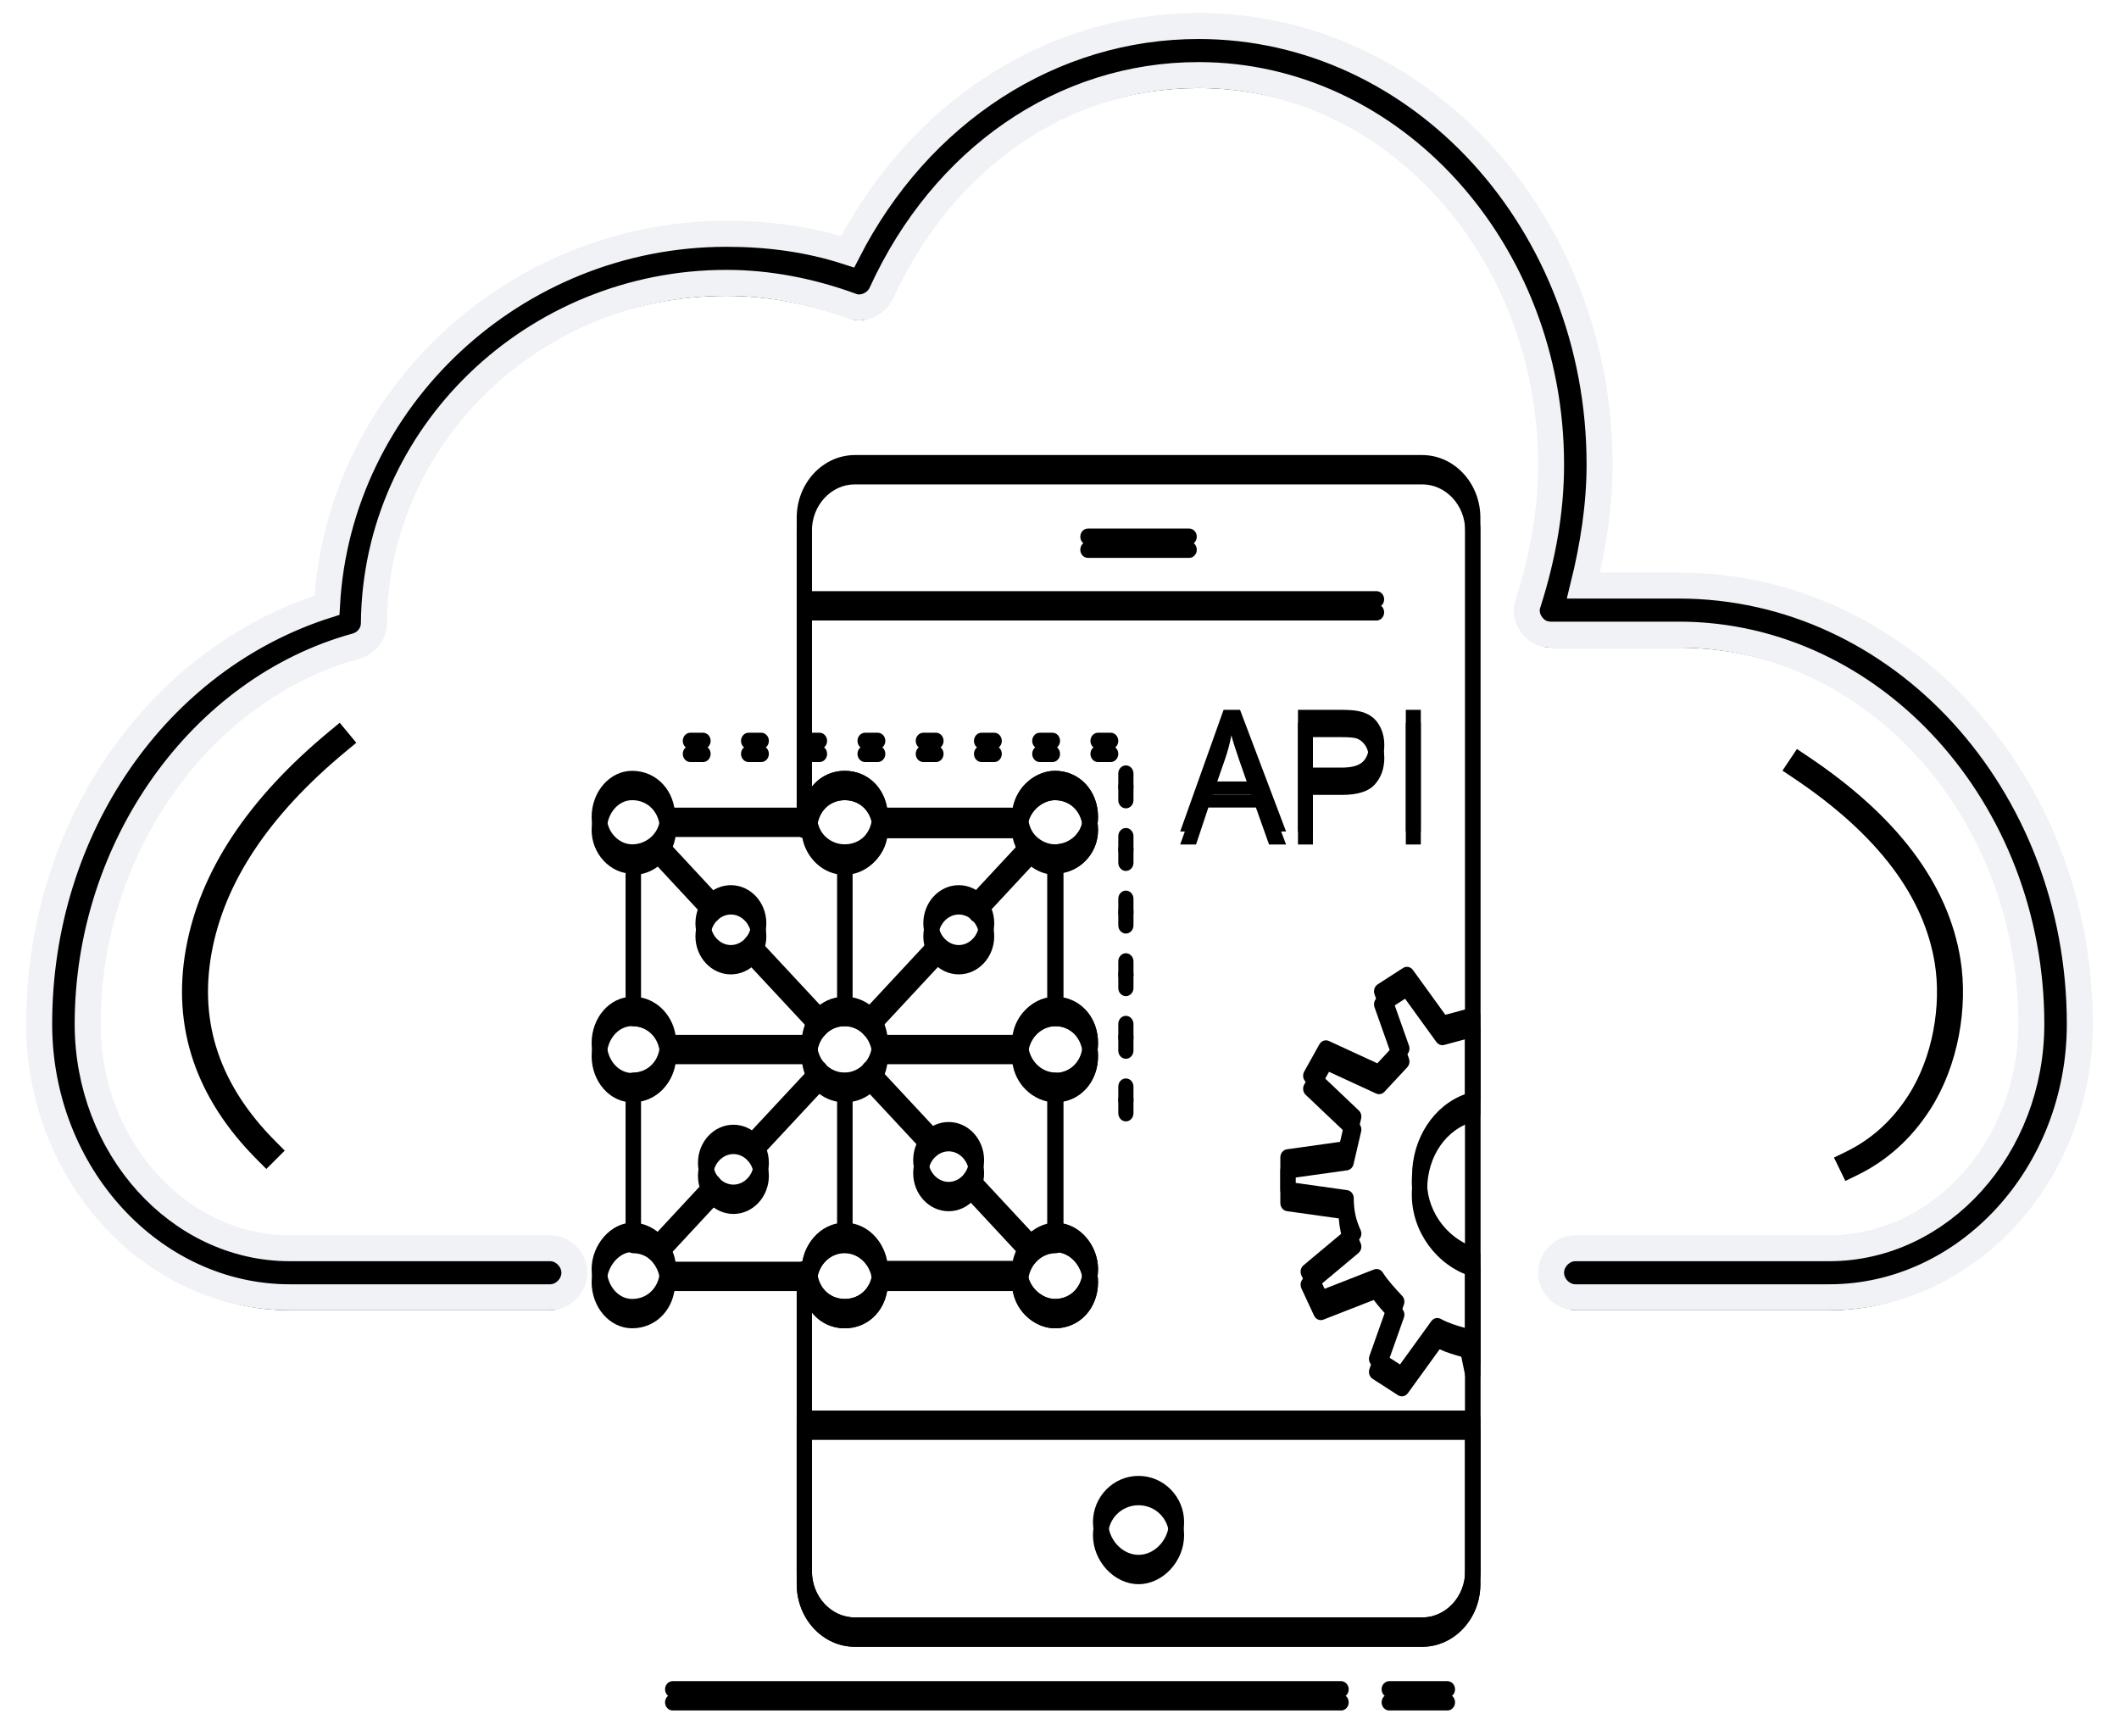 <?xml version="1.0" encoding="UTF-8"?>
<svg width="326px" height="267px" viewBox="0 0 326 267" version="1.1" xmlns="http://www.w3.org/2000/svg" xmlns:xlink="http://www.w3.org/1999/xlink">
    <!-- Generator: Sketch 54.1 (76490) - https://sketchapp.com -->
    <title>API Image</title>
    <desc>Created with Sketch.</desc>
    <defs>
        <filter x="-4.7%" y="-2.3%" width="109.5%" height="106.8%" filterUnits="objectBoundingBox" id="filter-1">
            <feOffset dx="0" dy="1" in="SourceAlpha" result="shadowOffsetOuter1"></feOffset>
            <feColorMatrix values="0 0 0 0 0.341   0 0 0 0 0.49   0 0 0 0 0.675  0 0 0 1 0" type="matrix" in="shadowOffsetOuter1" result="shadowMatrixOuter1"></feColorMatrix>
            <feMerge>
                <feMergeNode in="shadowMatrixOuter1"></feMergeNode>
                <feMergeNode in="SourceGraphic"></feMergeNode>
            </feMerge>
        </filter>
        <path d="M125.28,57.911 L125.28,39.196 L127.586,39.196 L127.586,57.911 L125.28,57.911 Z M110.987,48.082 L115.489,48.082 C116.98,48.082 118.026,47.782 118.653,47.198 C119.279,46.599 119.587,45.759 119.587,44.68 C119.587,43.902 119.406,43.227 119.043,42.673 C118.673,42.119 118.186,41.744 117.593,41.564 C117.203,41.459 116.479,41.399 115.44,41.399 L110.987,41.399 L110.987,48.082 Z M108.688,57.911 L108.688,39.196 L115.252,39.196 C116.409,39.196 117.287,39.256 117.9,39.376 C118.75,39.526 119.475,39.826 120.047,40.26 C120.632,40.68 121.092,41.279 121.448,42.058 C121.803,42.822 121.97,43.676 121.97,44.605 C121.97,46.194 121.503,47.527 120.562,48.621 C119.622,49.729 117.914,50.284 115.455,50.284 L110.988,50.284 L110.988,57.911 L108.688,57.911 L108.688,57.911 Z M95.574,50.224 L101.503,50.224 L99.685,45.04 C99.141,43.467 98.723,42.163 98.444,41.13 C98.201,42.358 97.886,43.557 97.483,44.74 L95.574,50.224 Z M90.57,57.911 L97.245,39.196 L99.775,39.196 L106.855,57.911 L104.235,57.911 L102.221,52.232 L94.897,52.232 L93.009,57.911 L90.57,57.911 Z" id="path-2"></path>
        <filter x="-18.9%" y="-26.7%" width="137.8%" height="174.8%" filterUnits="objectBoundingBox" id="filter-3">
            <feOffset dx="0" dy="2" in="SourceAlpha" result="shadowOffsetOuter1"></feOffset>
            <feGaussianBlur stdDeviation="2" in="shadowOffsetOuter1" result="shadowBlurOuter1"></feGaussianBlur>
            <feColorMatrix values="0 0 0 0 0.945   0 0 0 0 0.949   0 0 0 0 0.965  0 0 0 1 0" type="matrix" in="shadowBlurOuter1"></feColorMatrix>
        </filter>
        <path d="M127.789,181.336 L40.532,181.336 C35.592,181.336 31.572,177.015 31.572,171.704 L31.572,125.219 C31.572,124.525 32.096,123.963 32.741,123.963 L33.52,123.963 C34.166,123.963 34.689,124.525 34.689,125.219 C34.689,127.888 36.491,129.826 38.974,129.826 C41.457,129.826 43.259,127.888 43.259,125.219 C43.259,124.525 43.782,123.963 44.427,123.963 L65.852,123.963 C66.498,123.963 67.021,124.525 67.021,125.219 C67.021,127.933 69.279,129.826 71.306,129.826 C73.789,129.826 75.591,127.888 75.591,125.219 C75.591,123.04 73.831,120.612 71.306,120.612 C70.66,120.612 70.137,120.05 70.137,119.356 L70.137,96.323 C70.137,95.629 70.66,95.066 71.306,95.066 C73.789,95.066 75.591,93.129 75.591,90.46 C75.591,87.791 73.789,85.853 71.306,85.853 C70.66,85.853 70.137,85.291 70.137,84.597 L70.137,61.145 C70.137,60.451 70.66,59.889 71.306,59.889 C73.668,59.889 75.591,58.01 75.591,55.701 C75.591,53.031 73.789,51.094 71.306,51.094 C69.279,51.094 67.021,52.986 67.021,55.701 C67.021,56.395 66.498,56.957 65.852,56.957 L44.427,56.957 C43.782,56.957 43.259,56.395 43.259,55.701 C43.259,53.031 41.457,51.094 38.974,51.094 C36.491,51.094 34.689,53.031 34.689,55.701 C34.689,56.395 34.166,56.957 33.52,56.957 L32.741,56.957 C32.096,56.957 31.572,56.395 31.572,55.701 L31.572,9.635 C31.572,4.324 35.592,0.003 40.532,0.003 L127.789,0.003 C132.73,0.003 136.749,4.324 136.749,9.635 L136.749,171.704 C136.749,177.015 132.729,181.336 127.789,181.336 Z M33.91,129.908 L33.91,171.704 C33.91,175.63 36.88,178.823 40.532,178.823 L127.789,178.823 C131.441,178.823 134.412,175.63 134.412,171.704 L134.412,9.635 C134.412,5.709 131.441,2.515 127.789,2.515 L40.532,2.515 C36.88,2.515 33.91,5.709 33.91,9.635 L33.91,51.011 C35.105,49.506 36.899,48.581 38.974,48.581 C42.348,48.581 44.981,51.027 45.502,54.444 L64.786,54.444 C65.379,50.889 68.434,48.581 71.306,48.581 C75.081,48.581 77.928,51.642 77.928,55.701 C77.928,58.992 75.57,61.737 72.474,62.297 L72.474,83.441 C75.653,84.001 77.928,86.832 77.928,90.46 C77.928,94.088 75.653,96.918 72.474,97.478 L72.474,118.21 C75.782,118.847 77.928,122.131 77.928,125.219 C77.928,129.277 75.081,132.338 71.306,132.338 C68.433,132.338 65.379,130.031 64.786,126.475 L45.502,126.475 C44.981,129.893 42.348,132.338 38.974,132.338 C36.9,132.338 35.106,131.414 33.91,129.908 Z" id="path-4"></path>
        <filter x="-6.7%" y="-2.8%" width="113.3%" height="107.7%" filterUnits="objectBoundingBox" id="filter-5">
            <feOffset dx="0" dy="2" in="SourceAlpha" result="shadowOffsetOuter1"></feOffset>
            <feGaussianBlur stdDeviation="2" in="shadowOffsetOuter1" result="shadowBlurOuter1"></feGaussianBlur>
            <feColorMatrix values="0 0 0 0 0.945   0 0 0 0 0.949   0 0 0 0 0.965  0 0 0 1 0" type="matrix" in="shadowBlurOuter1"></feColorMatrix>
        </filter>
        <path d="M124.672,142.808 C124.467,142.808 124.259,142.75 124.072,142.629 L120.176,140.116 C119.691,139.803 119.484,139.16 119.685,138.591 L122.533,130.556 C121.756,129.714 120.989,128.854 120.351,127.979 L112.607,131.006 C112.048,131.224 111.428,130.958 111.162,130.387 L109.214,126.199 C108.965,125.664 109.103,125.013 109.542,124.646 L115.825,119.392 C115.337,118.121 115.061,116.847 114.969,115.438 L106.992,114.32 C106.41,114.238 105.975,113.705 105.975,113.074 L105.975,108.048 C105.975,107.417 106.41,106.884 106.992,106.802 L115.162,105.657 L115.966,102.203 L109.877,96.427 C109.454,96.026 109.358,95.358 109.648,94.839 L111.985,90.651 C112.285,90.111 112.911,89.895 113.447,90.142 L120.9,93.576 L123.312,90.984 L120.464,82.95 C120.263,82.381 120.47,81.738 120.955,81.425 L124.851,78.913 C125.358,78.585 126.012,78.717 126.374,79.218 L131.361,86.111 L135.297,85.053 C135.645,84.959 136.015,85.043 136.299,85.282 C136.583,85.52 136.748,85.885 136.748,86.272 L136.748,99.254 C136.748,99.831 136.383,100.333 135.863,100.473 C131.5,101.646 128.568,105.869 128.568,110.98 C128.568,111.012 128.567,111.044 128.564,111.077 C128.224,115.839 131.319,120.401 135.923,121.924 C136.414,122.086 136.748,122.573 136.748,123.125 L136.748,139.457 C136.748,140.098 136.3,140.636 135.707,140.706 C135.12,140.774 134.568,140.355 134.439,139.729 L133.816,136.717 C132.724,136.417 131.609,136.08 130.48,135.57 L125.595,142.322 C125.367,142.639 125.022,142.808 124.672,142.808 Z M122.218,138.503 L124.386,139.901 L129.204,133.242 C129.546,132.769 130.152,132.623 130.649,132.89 C131.88,133.552 133.119,133.933 134.411,134.288 L134.411,124.021 C129.246,121.905 125.851,116.544 126.231,110.933 C126.249,105.114 129.564,100.067 134.411,98.314 L134.411,87.881 L131.189,88.747 C130.741,88.868 130.267,88.693 129.983,88.299 L125.165,81.64 L122.997,83.039 L125.765,90.85 C125.929,91.312 125.824,91.836 125.499,92.185 L121.993,95.954 C121.655,96.318 121.145,96.424 120.706,96.221 L113.464,92.884 L112.152,95.234 L118.044,100.824 C118.372,101.135 118.511,101.616 118.405,102.071 L117.236,107.097 C117.12,107.598 116.73,107.971 116.254,108.038 L108.312,109.151 L108.312,111.971 L116.254,113.084 C116.836,113.165 117.271,113.699 117.271,114.33 C117.271,116.153 117.593,117.658 118.317,119.212 C118.566,119.748 118.429,120.398 117.989,120.766 L111.733,125.997 L112.786,128.261 L120.377,125.294 C120.884,125.096 121.451,125.296 121.749,125.778 C122.464,126.93 123.61,128.163 124.719,129.355 C125.045,129.705 125.149,130.228 124.985,130.691 L122.218,138.503 Z" id="path-6"></path>
        <filter x="-22.7%" y="-7.8%" width="145.5%" height="121.8%" filterUnits="objectBoundingBox" id="filter-7">
            <feOffset dx="0" dy="2" in="SourceAlpha" result="shadowOffsetOuter1"></feOffset>
            <feGaussianBlur stdDeviation="2" in="shadowOffsetOuter1" result="shadowBlurOuter1"></feGaussianBlur>
            <feColorMatrix values="0 0 0 0 0.945   0 0 0 0 0.949   0 0 0 0 0.965  0 0 0 1 0" type="matrix" in="shadowBlurOuter1"></feColorMatrix>
        </filter>
        <path d="M127.789,181.336 L40.532,181.336 C35.592,181.336 31.572,177.015 31.572,171.704 L31.572,148.252 C31.572,147.558 32.096,146.996 32.741,146.996 L135.58,146.996 C136.226,146.996 136.749,147.558 136.749,148.252 L136.749,171.704 C136.749,177.015 132.729,181.336 127.789,181.336 Z M33.91,149.508 L33.91,171.704 C33.91,175.63 36.88,178.823 40.532,178.823 L127.789,178.823 C131.441,178.823 134.412,175.63 134.412,171.704 L134.412,149.508 L33.91,149.508 Z" id="path-8"></path>
        <filter x="-6.7%" y="-14.6%" width="113.3%" height="140.8%" filterUnits="objectBoundingBox" id="filter-9">
            <feOffset dx="0" dy="2" in="SourceAlpha" result="shadowOffsetOuter1"></feOffset>
            <feGaussianBlur stdDeviation="2" in="shadowOffsetOuter1" result="shadowBlurOuter1"></feGaussianBlur>
            <feColorMatrix values="0 0 0 0 0.945   0 0 0 0 0.949   0 0 0 0 0.965  0 0 0 1 0" type="matrix" in="shadowBlurOuter1"></feColorMatrix>
        </filter>
        <path d="M84.161,171.704 C80.426,171.704 77.149,168.182 77.149,164.166 C77.149,160.24 80.294,157.046 84.161,157.046 C88.027,157.046 91.172,160.24 91.172,164.166 C91.172,168.182 87.896,171.704 84.161,171.704 Z M84.161,159.559 C81.583,159.559 79.486,161.626 79.486,164.166 C79.486,166.843 81.67,169.191 84.161,169.191 C86.651,169.191 88.835,166.843 88.835,164.166 C88.835,161.625 86.738,159.559 84.161,159.559 Z" id="path-10"></path>
        <filter x="-49.9%" y="-34.1%" width="199.8%" height="195.5%" filterUnits="objectBoundingBox" id="filter-11">
            <feOffset dx="0" dy="2" in="SourceAlpha" result="shadowOffsetOuter1"></feOffset>
            <feGaussianBlur stdDeviation="2" in="shadowOffsetOuter1" result="shadowBlurOuter1"></feGaussianBlur>
            <feColorMatrix values="0 0 0 0 0.945   0 0 0 0 0.949   0 0 0 0 0.965  0 0 0 1 0" type="matrix" in="shadowBlurOuter1"></feColorMatrix>
        </filter>
        <path d="M120.778,23.454 L32.741,23.454 C32.096,23.454 31.572,22.892 31.572,22.198 C31.572,21.504 32.096,20.942 32.741,20.942 L120.778,20.942 C121.423,20.942 121.946,21.504 121.946,22.198 C121.946,22.892 121.423,23.454 120.778,23.454 Z" id="path-12"></path>
        <filter x="-7.7%" y="-199.0%" width="115.5%" height="657.2%" filterUnits="objectBoundingBox" id="filter-13">
            <feOffset dx="0" dy="2" in="SourceAlpha" result="shadowOffsetOuter1"></feOffset>
            <feGaussianBlur stdDeviation="2" in="shadowOffsetOuter1" result="shadowBlurOuter1"></feGaussianBlur>
            <feColorMatrix values="0 0 0 0 0.945   0 0 0 0 0.949   0 0 0 0 0.965  0 0 0 1 0" type="matrix" in="shadowBlurOuter1"></feColorMatrix>
        </filter>
        <path d="M91.951,13.822 L76.37,13.822 C75.724,13.822 75.201,13.26 75.201,12.566 C75.201,11.872 75.724,11.31 76.37,11.31 L91.951,11.31 C92.597,11.31 93.12,11.872 93.12,12.566 C93.12,13.26 92.597,13.822 91.951,13.822 Z" id="path-14"></path>
        <filter x="-39.1%" y="-199.0%" width="178.1%" height="657.2%" filterUnits="objectBoundingBox" id="filter-15">
            <feOffset dx="0" dy="2" in="SourceAlpha" result="shadowOffsetOuter1"></feOffset>
            <feGaussianBlur stdDeviation="2" in="shadowOffsetOuter1" result="shadowBlurOuter1"></feGaussianBlur>
            <feColorMatrix values="0 0 0 0 0.945   0 0 0 0 0.949   0 0 0 0 0.965  0 0 0 1 0" type="matrix" in="shadowBlurOuter1"></feColorMatrix>
        </filter>
        <path d="M66,126.605 L44.341,126.605 C43.696,126.605 43.173,126.043 43.173,125.349 C43.173,122.836 41.268,120.792 38.927,120.792 C36.586,120.792 34.681,122.836 34.681,125.349 C34.681,126.043 34.158,126.605 33.513,126.605 L11.855,126.605 C11.209,126.605 10.686,126.043 10.686,125.349 C10.686,122.836 8.778,120.792 6.433,120.792 C5.788,120.792 5.265,120.23 5.265,119.536 L5.265,96.252 C5.265,95.558 5.788,94.996 6.433,94.996 C8.778,94.996 10.686,92.944 10.686,90.423 C10.686,87.911 8.778,85.866 6.433,85.866 C5.788,85.866 5.265,85.304 5.265,84.61 L5.265,61.326 C5.265,60.632 5.788,60.07 6.433,60.07 C8.778,60.07 10.686,58.019 10.686,55.498 C10.686,54.804 11.209,54.241 11.855,54.241 L33.513,54.241 C34.158,54.241 34.681,54.804 34.681,55.498 C34.681,58.019 36.586,60.07 38.927,60.07 C41.268,60.07 43.173,58.019 43.173,55.498 C43.173,54.804 43.696,54.241 44.341,54.241 L66,54.241 C66.645,54.241 67.168,54.804 67.168,55.498 C67.168,58.019 69.073,60.07 71.414,60.07 C72.059,60.07 72.582,60.632 72.582,61.326 L72.582,84.61 C72.582,85.304 72.059,85.866 71.414,85.866 C69.073,85.866 67.168,87.91 67.168,90.423 C67.168,92.944 69.073,94.996 71.414,94.996 C72.059,94.996 72.582,95.558 72.582,96.252 L72.582,119.536 C72.582,120.23 72.059,120.792 71.414,120.792 C69.073,120.792 67.168,122.836 67.168,125.349 C67.168,126.043 66.645,126.605 66,126.605 Z M45.406,124.092 L64.936,124.092 C65.421,121.199 67.551,118.912 70.245,118.391 L70.245,97.397 C67.171,96.802 64.832,93.901 64.832,90.424 C64.832,86.954 67.171,84.06 70.245,83.466 L70.245,62.471 C67.551,61.949 65.419,59.656 64.935,56.755 L45.407,56.755 C44.854,60.064 42.159,62.583 38.928,62.583 C35.696,62.583 33.001,60.064 32.448,56.755 L12.92,56.755 C12.435,59.656 10.301,61.95 7.603,62.472 L7.603,83.465 C10.681,84.059 13.024,86.953 13.024,90.424 C13.024,93.902 10.681,96.802 7.603,97.397 L7.603,118.391 C10.301,118.911 12.434,121.199 12.92,124.092 L32.448,124.092 C33.002,120.792 35.697,118.279 38.928,118.279 C42.158,118.28 44.852,120.792 45.406,124.092 Z M38.927,97.509 C35.297,97.509 32.344,94.331 32.344,90.424 C32.344,86.525 35.298,83.354 38.927,83.354 C42.557,83.354 45.51,86.525 45.51,90.424 C45.51,94.331 42.557,97.509 38.927,97.509 Z M38.927,85.867 C36.586,85.867 34.681,87.911 34.681,90.424 C34.681,92.945 36.586,94.996 38.927,94.996 C41.268,94.996 43.173,92.945 43.173,90.424 C43.173,87.911 41.268,85.867 38.927,85.867 Z" id="path-16"></path>
        <filter x="-10.4%" y="-6.9%" width="120.8%" height="119.3%" filterUnits="objectBoundingBox" id="filter-17">
            <feOffset dx="0" dy="2" in="SourceAlpha" result="shadowOffsetOuter1"></feOffset>
            <feGaussianBlur stdDeviation="2" in="shadowOffsetOuter1" result="shadowBlurOuter1"></feGaussianBlur>
            <feColorMatrix values="0 0 0 0 0.945   0 0 0 0 0.949   0 0 0 0 0.965  0 0 0 1 0" type="matrix" in="shadowBlurOuter1"></feColorMatrix>
        </filter>
        <path d="M38.974,97.579 C35.199,97.579 32.351,94.518 32.351,90.46 C32.351,86.401 35.199,83.341 38.974,83.341 C42.749,83.341 45.596,86.401 45.596,90.46 C45.596,94.518 42.749,97.579 38.974,97.579 Z M38.974,85.853 C36.491,85.853 34.689,87.791 34.689,90.46 C34.689,93.129 36.491,95.066 38.974,95.066 C41.457,95.066 43.259,93.129 43.259,90.46 C43.259,87.791 41.457,85.853 38.974,85.853 Z" id="path-18"></path>
        <filter x="-52.9%" y="-35.1%" width="205.7%" height="198.3%" filterUnits="objectBoundingBox" id="filter-19">
            <feOffset dx="0" dy="2" in="SourceAlpha" result="shadowOffsetOuter1"></feOffset>
            <feGaussianBlur stdDeviation="2" in="shadowOffsetOuter1" result="shadowBlurOuter1"></feGaussianBlur>
            <feColorMatrix values="0 0 0 0 0.945   0 0 0 0 0.949   0 0 0 0 0.965  0 0 0 1 0" type="matrix" in="shadowBlurOuter1"></feColorMatrix>
        </filter>
        <path d="M71.306,62.401 C67.84,62.401 64.683,59.208 64.683,55.701 C64.683,51.442 68.108,48.581 71.306,48.581 C75.081,48.581 77.928,51.642 77.928,55.701 C77.928,59.395 74.957,62.401 71.306,62.401 Z M71.306,51.094 C69.279,51.094 67.021,52.986 67.021,55.701 C67.021,57.853 69.103,59.889 71.306,59.889 C73.668,59.889 75.591,58.01 75.591,55.701 C75.591,53.031 73.789,51.094 71.306,51.094 Z" id="path-20"></path>
        <filter x="-52.9%" y="-36.2%" width="205.7%" height="201.3%" filterUnits="objectBoundingBox" id="filter-21">
            <feOffset dx="0" dy="2" in="SourceAlpha" result="shadowOffsetOuter1"></feOffset>
            <feGaussianBlur stdDeviation="2" in="shadowOffsetOuter1" result="shadowBlurOuter1"></feGaussianBlur>
            <feColorMatrix values="0 0 0 0 0.945   0 0 0 0 0.949   0 0 0 0 0.965  0 0 0 1 0" type="matrix" in="shadowBlurOuter1"></feColorMatrix>
        </filter>
        <path d="M6.252,62.401 C2.874,62.401 0.019,59.333 0.019,55.701 C0.019,51.775 2.816,48.581 6.252,48.581 C10.027,48.581 12.874,51.642 12.874,55.701 C12.874,59.395 9.904,62.401 6.252,62.401 Z M6.252,51.094 C4.104,51.094 2.357,53.161 2.357,55.701 C2.357,57.932 4.177,59.889 6.252,59.889 C8.615,59.889 10.537,58.01 10.537,55.701 C10.537,53.031 8.735,51.094 6.252,51.094 Z" id="path-22"></path>
        <filter x="-54.5%" y="-36.2%" width="208.9%" height="201.3%" filterUnits="objectBoundingBox" id="filter-23">
            <feOffset dx="0" dy="2" in="SourceAlpha" result="shadowOffsetOuter1"></feOffset>
            <feGaussianBlur stdDeviation="2" in="shadowOffsetOuter1" result="shadowBlurOuter1"></feGaussianBlur>
            <feColorMatrix values="0 0 0 0 0.945   0 0 0 0 0.949   0 0 0 0 0.965  0 0 0 1 0" type="matrix" in="shadowBlurOuter1"></feColorMatrix>
        </filter>
        <path d="M6.252,132.338 C2.816,132.338 0.019,129.145 0.019,125.219 C0.019,121.493 2.99,118.1 6.252,118.1 C10.213,118.1 12.874,121.781 12.874,125.219 C12.874,129.277 10.028,132.338 6.252,132.338 Z M6.252,120.612 C4.25,120.612 2.357,122.851 2.357,125.219 C2.357,127.759 4.104,129.826 6.252,129.826 C8.735,129.826 10.537,127.888 10.537,125.219 C10.537,123.04 8.778,120.612 6.252,120.612 Z" id="path-24"></path>
        <filter x="-54.5%" y="-35.1%" width="208.9%" height="198.3%" filterUnits="objectBoundingBox" id="filter-25">
            <feOffset dx="0" dy="2" in="SourceAlpha" result="shadowOffsetOuter1"></feOffset>
            <feGaussianBlur stdDeviation="2" in="shadowOffsetOuter1" result="shadowBlurOuter1"></feGaussianBlur>
            <feColorMatrix values="0 0 0 0 0.945   0 0 0 0 0.949   0 0 0 0 0.965  0 0 0 1 0" type="matrix" in="shadowBlurOuter1"></feColorMatrix>
        </filter>
        <path d="M71.306,132.338 C68.108,132.338 64.683,129.478 64.683,125.219 C64.683,121.626 67.963,118.1 71.306,118.1 C75.267,118.1 77.928,121.781 77.928,125.219 C77.928,129.277 75.081,132.338 71.306,132.338 Z M71.306,120.612 C69.223,120.612 67.021,122.98 67.021,125.219 C67.021,127.933 69.279,129.826 71.306,129.826 C73.789,129.826 75.591,127.888 75.591,125.219 C75.591,123.04 73.831,120.612 71.306,120.612 Z" id="path-26"></path>
        <filter x="-52.9%" y="-35.1%" width="205.7%" height="198.3%" filterUnits="objectBoundingBox" id="filter-27">
            <feOffset dx="0" dy="2" in="SourceAlpha" result="shadowOffsetOuter1"></feOffset>
            <feGaussianBlur stdDeviation="2" in="shadowOffsetOuter1" result="shadowBlurOuter1"></feGaussianBlur>
            <feColorMatrix values="0 0 0 0 0.945   0 0 0 0 0.949   0 0 0 0 0.965  0 0 0 1 0" type="matrix" in="shadowBlurOuter1"></feColorMatrix>
        </filter>
        <path d="M71.306,97.579 C68.108,97.579 64.683,94.718 64.683,90.46 C64.683,86.201 68.108,83.341 71.306,83.341 C75.081,83.341 77.928,86.401 77.928,90.46 C77.928,94.518 75.081,97.579 71.306,97.579 Z M71.306,85.853 C69.279,85.853 67.021,87.745 67.021,90.46 C67.021,93.174 69.279,95.066 71.306,95.066 C73.789,95.066 75.591,93.129 75.591,90.46 C75.591,87.791 73.789,85.853 71.306,85.853 Z" id="path-28"></path>
        <filter x="-52.9%" y="-35.1%" width="205.7%" height="198.3%" filterUnits="objectBoundingBox" id="filter-29">
            <feOffset dx="0" dy="2" in="SourceAlpha" result="shadowOffsetOuter1"></feOffset>
            <feGaussianBlur stdDeviation="2" in="shadowOffsetOuter1" result="shadowBlurOuter1"></feGaussianBlur>
            <feColorMatrix values="0 0 0 0 0.945   0 0 0 0 0.949   0 0 0 0 0.965  0 0 0 1 0" type="matrix" in="shadowBlurOuter1"></feColorMatrix>
        </filter>
        <path d="M6.252,97.579 C2.816,97.579 0.019,94.386 0.019,90.46 C0.019,86.534 2.816,83.341 6.252,83.341 C10.027,83.341 12.874,86.401 12.874,90.46 C12.874,94.518 10.028,97.579 6.252,97.579 Z M6.252,85.853 C4.104,85.853 2.357,87.92 2.357,90.46 C2.357,93 4.104,95.066 6.252,95.066 C8.735,95.066 10.537,93.129 10.537,90.46 C10.537,87.791 8.735,85.853 6.252,85.853 Z" id="path-30"></path>
        <filter x="-54.5%" y="-35.1%" width="208.9%" height="198.3%" filterUnits="objectBoundingBox" id="filter-31">
            <feOffset dx="0" dy="2" in="SourceAlpha" result="shadowOffsetOuter1"></feOffset>
            <feGaussianBlur stdDeviation="2" in="shadowOffsetOuter1" result="shadowBlurOuter1"></feGaussianBlur>
            <feColorMatrix values="0 0 0 0 0.945   0 0 0 0 0.949   0 0 0 0 0.965  0 0 0 1 0" type="matrix" in="shadowBlurOuter1"></feColorMatrix>
        </filter>
        <path d="M38.974,62.401 C35.322,62.401 32.351,59.395 32.351,55.701 C32.351,51.642 35.199,48.581 38.974,48.581 C42.749,48.581 45.596,51.642 45.596,55.701 C45.596,59.395 42.625,62.401 38.974,62.401 Z M38.974,51.094 C36.491,51.094 34.689,53.031 34.689,55.701 C34.689,58.01 36.611,59.889 38.974,59.889 C41.336,59.889 43.259,58.01 43.259,55.701 C43.259,53.031 41.457,51.094 38.974,51.094 Z" id="path-32"></path>
        <filter x="-52.9%" y="-36.2%" width="205.7%" height="201.3%" filterUnits="objectBoundingBox" id="filter-33">
            <feOffset dx="0" dy="2" in="SourceAlpha" result="shadowOffsetOuter1"></feOffset>
            <feGaussianBlur stdDeviation="2" in="shadowOffsetOuter1" result="shadowBlurOuter1"></feGaussianBlur>
            <feColorMatrix values="0 0 0 0 0.945   0 0 0 0 0.949   0 0 0 0 0.965  0 0 0 1 0" type="matrix" in="shadowBlurOuter1"></feColorMatrix>
        </filter>
        <path d="M38.974,132.338 C35.199,132.338 32.351,129.277 32.351,125.219 C32.351,121.781 35.012,118.1 38.974,118.1 C42.935,118.1 45.596,121.781 45.596,125.219 C45.596,129.277 42.749,132.338 38.974,132.338 Z M38.974,120.612 C36.449,120.612 34.689,123.04 34.689,125.219 C34.689,127.888 36.491,129.826 38.974,129.826 C41.457,129.826 43.259,127.888 43.259,125.219 C43.259,123.04 41.499,120.612 38.974,120.612 Z" id="path-34"></path>
        <filter x="-52.9%" y="-35.1%" width="205.7%" height="198.3%" filterUnits="objectBoundingBox" id="filter-35">
            <feOffset dx="0" dy="2" in="SourceAlpha" result="shadowOffsetOuter1"></feOffset>
            <feGaussianBlur stdDeviation="2" in="shadowOffsetOuter1" result="shadowBlurOuter1"></feGaussianBlur>
            <feColorMatrix values="0 0 0 0 0.945   0 0 0 0 0.949   0 0 0 0 0.965  0 0 0 1 0" type="matrix" in="shadowBlurOuter1"></feColorMatrix>
        </filter>
        <path d="M35.101,87.575 C34.802,87.575 34.503,87.453 34.275,87.207 L23.801,75.955 C23.345,75.464 23.345,74.669 23.801,74.178 C24.257,73.687 24.997,73.687 25.454,74.178 L35.927,85.43 C36.384,85.92 36.384,86.716 35.928,87.207 C35.7,87.452 35.4,87.575 35.101,87.575 Z M18.621,69.864 C18.322,69.864 18.023,69.742 17.794,69.496 L9.44,60.507 C8.984,60.016 8.984,59.22 9.44,58.73 C9.897,58.239 10.636,58.24 11.093,58.73 L19.448,67.72 C19.904,68.211 19.903,69.006 19.447,69.497 C19.219,69.742 18.92,69.864 18.621,69.864 Z" id="path-36"></path>
        <filter x="-25.8%" y="-17.1%" width="151.5%" height="147.9%" filterUnits="objectBoundingBox" id="filter-37">
            <feOffset dx="0" dy="2" in="SourceAlpha" result="shadowOffsetOuter1"></feOffset>
            <feGaussianBlur stdDeviation="2" in="shadowOffsetOuter1" result="shadowBlurOuter1"></feGaussianBlur>
            <feColorMatrix values="0 0 0 0 0.945   0 0 0 0 0.949   0 0 0 0 0.965  0 0 0 1 0" type="matrix" in="shadowBlurOuter1"></feColorMatrix>
        </filter>
        <path d="M42.753,87.575 C42.453,87.575 42.154,87.452 41.926,87.207 C41.47,86.716 41.47,85.921 41.926,85.43 L52.393,74.178 C52.849,73.687 53.589,73.687 54.045,74.178 C54.502,74.668 54.502,75.464 54.045,75.954 L43.579,87.207 C43.351,87.452 43.052,87.575 42.753,87.575 Z M59.226,69.864 C58.927,69.864 58.628,69.742 58.4,69.496 C57.944,69.006 57.944,68.21 58.4,67.719 L66.762,58.73 C67.218,58.239 67.958,58.239 68.415,58.73 C68.871,59.22 68.871,60.016 68.415,60.507 L60.053,69.496 C59.824,69.742 59.525,69.864 59.226,69.864 Z" id="path-38"></path>
        <filter x="-25.8%" y="-17.1%" width="151.5%" height="147.9%" filterUnits="objectBoundingBox" id="filter-39">
            <feOffset dx="0" dy="2" in="SourceAlpha" result="shadowOffsetOuter1"></feOffset>
            <feGaussianBlur stdDeviation="2" in="shadowOffsetOuter1" result="shadowBlurOuter1"></feGaussianBlur>
            <feColorMatrix values="0 0 0 0 0.945   0 0 0 0 0.949   0 0 0 0 0.965  0 0 0 1 0" type="matrix" in="shadowBlurOuter1"></feColorMatrix>
        </filter>
        <path d="M10.266,122.426 C9.968,122.426 9.669,122.303 9.441,122.058 C8.984,121.568 8.983,120.773 9.439,120.282 L17.94,111.127 C18.396,110.636 19.135,110.635 19.593,111.126 C20.049,111.616 20.05,112.411 19.594,112.902 L11.093,122.057 C10.865,122.302 10.566,122.426 10.266,122.426 Z M24.788,106.798 C24.489,106.798 24.189,106.676 23.961,106.43 C23.505,105.939 23.505,105.143 23.962,104.653 L34.275,93.581 C34.732,93.09 35.472,93.091 35.928,93.581 C36.384,94.072 36.384,94.868 35.927,95.358 L25.614,106.431 C25.386,106.676 25.087,106.798 24.788,106.798 Z" id="path-40"></path>
        <filter x="-25.8%" y="-17.1%" width="151.5%" height="147.9%" filterUnits="objectBoundingBox" id="filter-41">
            <feOffset dx="0" dy="2" in="SourceAlpha" result="shadowOffsetOuter1"></feOffset>
            <feGaussianBlur stdDeviation="2" in="shadowOffsetOuter1" result="shadowBlurOuter1"></feGaussianBlur>
            <feColorMatrix values="0 0 0 0 0.945   0 0 0 0 0.949   0 0 0 0 0.965  0 0 0 1 0" type="matrix" in="shadowBlurOuter1"></feColorMatrix>
        </filter>
        <path d="M67.588,122.426 C67.289,122.426 66.99,122.303 66.762,122.058 L57.535,112.138 C57.079,111.648 57.079,110.852 57.535,110.362 C57.992,109.871 58.732,109.871 59.188,110.362 L68.415,120.281 C68.871,120.771 68.871,121.567 68.415,122.058 C68.187,122.303 67.887,122.426 67.588,122.426 Z M52.37,106.049 C52.071,106.049 51.772,105.926 51.544,105.681 L41.927,95.358 C41.47,94.868 41.469,94.073 41.926,93.581 C42.381,93.09 43.122,93.09 43.578,93.58 L53.195,103.903 C53.652,104.394 53.653,105.189 53.197,105.68 C52.968,105.926 52.669,106.049 52.37,106.049 Z" id="path-42"></path>
        <filter x="-25.8%" y="-17.1%" width="151.5%" height="147.9%" filterUnits="objectBoundingBox" id="filter-43">
            <feOffset dx="0" dy="2" in="SourceAlpha" result="shadowOffsetOuter1"></feOffset>
            <feGaussianBlur stdDeviation="2" in="shadowOffsetOuter1" result="shadowBlurOuter1"></feGaussianBlur>
            <feColorMatrix values="0 0 0 0 0.945   0 0 0 0 0.949   0 0 0 0 0.965  0 0 0 1 0" type="matrix" in="shadowBlurOuter1"></feColorMatrix>
        </filter>
        <path d="M33.52,91.716 L11.706,91.716 C11.06,91.716 10.537,91.154 10.537,90.46 C10.537,89.766 11.06,89.203 11.706,89.203 L33.52,89.203 C34.166,89.203 34.689,89.766 34.689,90.46 C34.689,91.154 34.166,91.716 33.52,91.716 Z" id="path-44"></path>
        <filter x="-29.0%" y="-199.0%" width="158.0%" height="657.2%" filterUnits="objectBoundingBox" id="filter-45">
            <feOffset dx="0" dy="2" in="SourceAlpha" result="shadowOffsetOuter1"></feOffset>
            <feGaussianBlur stdDeviation="2" in="shadowOffsetOuter1" result="shadowBlurOuter1"></feGaussianBlur>
            <feColorMatrix values="0 0 0 0 0.945   0 0 0 0 0.949   0 0 0 0 0.965  0 0 0 1 0" type="matrix" in="shadowBlurOuter1"></feColorMatrix>
        </filter>
        <path d="M38.974,85.853 C38.328,85.853 37.805,85.291 37.805,84.597 L37.805,61.145 C37.805,60.451 38.328,59.889 38.974,59.889 C39.619,59.889 40.142,60.451 40.142,61.145 L40.142,84.597 C40.142,85.291 39.619,85.853 38.974,85.853 Z" id="path-46"></path>
        <filter x="-299.5%" y="-19.3%" width="699.0%" height="153.9%" filterUnits="objectBoundingBox" id="filter-47">
            <feOffset dx="0" dy="2" in="SourceAlpha" result="shadowOffsetOuter1"></feOffset>
            <feGaussianBlur stdDeviation="2" in="shadowOffsetOuter1" result="shadowBlurOuter1"></feGaussianBlur>
            <feColorMatrix values="0 0 0 0 0.945   0 0 0 0 0.949   0 0 0 0 0.965  0 0 0 1 0" type="matrix" in="shadowBlurOuter1"></feColorMatrix>
        </filter>
        <path d="M65.852,91.716 L44.427,91.716 C43.782,91.716 43.259,91.154 43.259,90.46 C43.259,89.766 43.782,89.203 44.427,89.203 L65.852,89.203 C66.498,89.203 67.021,89.766 67.021,90.46 C67.021,91.154 66.498,91.716 65.852,91.716 Z" id="path-48"></path>
        <filter x="-29.5%" y="-199.0%" width="158.9%" height="657.2%" filterUnits="objectBoundingBox" id="filter-49">
            <feOffset dx="0" dy="2" in="SourceAlpha" result="shadowOffsetOuter1"></feOffset>
            <feGaussianBlur stdDeviation="2" in="shadowOffsetOuter1" result="shadowBlurOuter1"></feGaussianBlur>
            <feColorMatrix values="0 0 0 0 0.945   0 0 0 0 0.949   0 0 0 0 0.965  0 0 0 1 0" type="matrix" in="shadowBlurOuter1"></feColorMatrix>
        </filter>
        <path d="M38.974,120.612 C38.328,120.612 37.805,120.05 37.805,119.356 L37.805,96.323 C37.805,95.629 38.328,95.066 38.974,95.066 C39.619,95.066 40.142,95.629 40.142,96.323 L40.142,119.356 C40.142,120.05 39.619,120.612 38.974,120.612 Z" id="path-50"></path>
        <filter x="-299.5%" y="-19.6%" width="699.0%" height="154.8%" filterUnits="objectBoundingBox" id="filter-51">
            <feOffset dx="0" dy="2" in="SourceAlpha" result="shadowOffsetOuter1"></feOffset>
            <feGaussianBlur stdDeviation="2" in="shadowOffsetOuter1" result="shadowBlurOuter1"></feGaussianBlur>
            <feColorMatrix values="0 0 0 0 0.945   0 0 0 0 0.949   0 0 0 0 0.965  0 0 0 1 0" type="matrix" in="shadowBlurOuter1"></feColorMatrix>
        </filter>
        <path d="M56.503,77.896 C53.496,77.896 51.05,75.266 51.05,72.033 C51.05,68.8 53.496,66.17 56.503,66.17 C59.51,66.17 61.957,68.8 61.957,72.033 C61.957,75.266 59.51,77.896 56.503,77.896 Z M56.503,68.683 C54.814,68.683 53.387,70.218 53.387,72.033 C53.387,73.849 54.814,75.384 56.503,75.384 C58.192,75.384 59.619,73.849 59.619,72.033 C59.619,70.218 58.193,68.683 56.503,68.683 Z" id="path-52"></path>
        <filter x="-64.2%" y="-42.6%" width="228.4%" height="219.4%" filterUnits="objectBoundingBox" id="filter-53">
            <feOffset dx="0" dy="2" in="SourceAlpha" result="shadowOffsetOuter1"></feOffset>
            <feGaussianBlur stdDeviation="2" in="shadowOffsetOuter1" result="shadowBlurOuter1"></feGaussianBlur>
            <feColorMatrix values="0 0 0 0 0.945   0 0 0 0 0.949   0 0 0 0 0.965  0 0 0 1 0" type="matrix" in="shadowBlurOuter1"></feColorMatrix>
        </filter>
        <path d="M21.444,77.896 C18.437,77.896 15.991,75.266 15.991,72.033 C15.991,68.8 18.437,66.17 21.444,66.17 C24.452,66.17 26.898,68.8 26.898,72.033 C26.898,75.266 24.452,77.896 21.444,77.896 Z M21.444,68.683 C19.755,68.683 18.328,70.218 18.328,72.033 C18.328,73.849 19.755,75.384 21.444,75.384 C23.133,75.384 24.561,73.849 24.561,72.033 C24.561,70.218 23.134,68.683 21.444,68.683 Z" id="path-54"></path>
        <filter x="-64.2%" y="-42.6%" width="228.4%" height="219.4%" filterUnits="objectBoundingBox" id="filter-55">
            <feOffset dx="0" dy="2" in="SourceAlpha" result="shadowOffsetOuter1"></feOffset>
            <feGaussianBlur stdDeviation="2" in="shadowOffsetOuter1" result="shadowBlurOuter1"></feGaussianBlur>
            <feColorMatrix values="0 0 0 0 0.945   0 0 0 0 0.949   0 0 0 0 0.965  0 0 0 1 0" type="matrix" in="shadowBlurOuter1"></feColorMatrix>
        </filter>
        <path d="M21.834,114.749 C18.827,114.749 16.38,112.119 16.38,108.886 C16.38,105.653 18.827,103.023 21.834,103.023 C24.841,103.023 27.287,105.653 27.287,108.886 C27.287,112.119 24.841,114.749 21.834,114.749 Z M21.834,105.536 C20.145,105.536 18.718,107.07 18.718,108.886 C18.718,110.703 20.145,112.237 21.834,112.237 C23.523,112.237 24.95,110.703 24.95,108.886 C24.95,107.07 23.523,105.536 21.834,105.536 Z" id="path-56"></path>
        <filter x="-64.2%" y="-42.6%" width="228.4%" height="219.4%" filterUnits="objectBoundingBox" id="filter-57">
            <feOffset dx="0" dy="2" in="SourceAlpha" result="shadowOffsetOuter1"></feOffset>
            <feGaussianBlur stdDeviation="2" in="shadowOffsetOuter1" result="shadowBlurOuter1"></feGaussianBlur>
            <feColorMatrix values="0 0 0 0 0.945   0 0 0 0 0.949   0 0 0 0 0.965  0 0 0 1 0" type="matrix" in="shadowBlurOuter1"></feColorMatrix>
        </filter>
        <path d="M54.945,114.331 C51.938,114.331 49.491,111.701 49.491,108.468 C49.491,105.235 51.938,102.605 54.945,102.605 C57.952,102.605 60.399,105.235 60.399,108.468 C60.399,111.701 57.952,114.331 54.945,114.331 Z M54.945,105.117 C53.256,105.117 51.829,106.651 51.829,108.468 C51.829,110.284 53.256,111.818 54.945,111.818 C56.634,111.818 58.061,110.284 58.061,108.468 C58.061,106.651 56.634,105.117 54.945,105.117 Z" id="path-58"></path>
        <filter x="-64.2%" y="-42.6%" width="228.4%" height="219.4%" filterUnits="objectBoundingBox" id="filter-59">
            <feOffset dx="0" dy="2" in="SourceAlpha" result="shadowOffsetOuter1"></feOffset>
            <feGaussianBlur stdDeviation="2" in="shadowOffsetOuter1" result="shadowBlurOuter1"></feGaussianBlur>
            <feColorMatrix values="0 0 0 0 0.945   0 0 0 0 0.949   0 0 0 0 0.965  0 0 0 1 0" type="matrix" in="shadowBlurOuter1"></feColorMatrix>
        </filter>
        <path d="M82.213,100.511 C81.567,100.511 81.044,99.948 81.044,99.254 L81.044,97.16 C81.044,96.466 81.567,95.904 82.213,95.904 C82.858,95.904 83.382,96.466 83.382,97.16 L83.382,99.254 C83.382,99.948 82.858,100.511 82.213,100.511 Z M82.213,90.879 C81.567,90.879 81.044,90.316 81.044,89.622 L81.044,87.528 C81.044,86.834 81.567,86.272 82.213,86.272 C82.858,86.272 83.382,86.834 83.382,87.528 L83.382,89.622 C83.382,90.316 82.858,90.879 82.213,90.879 Z M82.213,81.247 C81.567,81.247 81.044,80.684 81.044,79.99 L81.044,77.896 C81.044,77.202 81.567,76.64 82.213,76.64 C82.858,76.64 83.382,77.202 83.382,77.896 L83.382,79.99 C83.382,80.684 82.858,81.247 82.213,81.247 Z M82.213,71.615 C81.567,71.615 81.044,71.052 81.044,70.358 L81.044,68.264 C81.044,67.57 81.567,67.008 82.213,67.008 C82.858,67.008 83.382,67.57 83.382,68.264 L83.382,70.358 C83.382,71.052 82.858,71.615 82.213,71.615 Z M82.213,61.983 C81.567,61.983 81.044,61.42 81.044,60.726 L81.044,58.632 C81.044,57.938 81.567,57.376 82.213,57.376 C82.858,57.376 83.382,57.938 83.382,58.632 L83.382,60.726 C83.382,61.42 82.858,61.983 82.213,61.983 Z M82.213,52.351 C81.567,52.351 81.044,51.788 81.044,51.094 L81.044,49 C81.044,48.306 81.567,47.744 82.213,47.744 C82.858,47.744 83.382,48.306 83.382,49 L83.382,51.094 C83.382,51.788 82.858,52.351 82.213,52.351 Z M79.876,45.231 L77.928,45.231 C77.282,45.231 76.759,44.669 76.759,43.975 C76.759,43.281 77.282,42.718 77.928,42.718 L79.876,42.718 C80.521,42.718 81.044,43.281 81.044,43.975 C81.044,44.669 80.521,45.231 79.876,45.231 Z M70.916,45.231 L68.968,45.231 C68.323,45.231 67.8,44.669 67.8,43.975 C67.8,43.281 68.323,42.718 68.968,42.718 L70.916,42.718 C71.562,42.718 72.085,43.281 72.085,43.975 C72.085,44.669 71.562,45.231 70.916,45.231 Z M61.957,45.231 L60.009,45.231 C59.363,45.231 58.84,44.669 58.84,43.975 C58.84,43.281 59.363,42.718 60.009,42.718 L61.957,42.718 C62.602,42.718 63.125,43.281 63.125,43.975 C63.125,44.669 62.602,45.231 61.957,45.231 Z M52.997,45.231 L51.05,45.231 C50.404,45.231 49.881,44.669 49.881,43.975 C49.881,43.281 50.404,42.718 51.05,42.718 L52.997,42.718 C53.643,42.718 54.166,43.281 54.166,43.975 C54.166,44.669 53.643,45.231 52.997,45.231 Z M44.038,45.231 L42.09,45.231 C41.445,45.231 40.921,44.669 40.921,43.975 C40.921,43.281 41.445,42.718 42.09,42.718 L44.038,42.718 C44.683,42.718 45.206,43.281 45.206,43.975 C45.206,44.669 44.683,45.231 44.038,45.231 Z M35.078,45.231 L33.131,45.231 C32.485,45.231 31.962,44.669 31.962,43.975 C31.962,43.281 32.485,42.718 33.131,42.718 L35.078,42.718 C35.724,42.718 36.247,43.281 36.247,43.975 C36.247,44.669 35.724,45.231 35.078,45.231 Z M26.119,45.231 L24.171,45.231 C23.526,45.231 23.002,44.669 23.002,43.975 C23.002,43.281 23.526,42.718 24.171,42.718 L26.119,42.718 C26.764,42.718 27.287,43.281 27.287,43.975 C27.287,44.669 26.764,45.231 26.119,45.231 Z M17.159,45.231 L15.212,45.231 C14.566,45.231 14.043,44.669 14.043,43.975 C14.043,43.281 14.566,42.718 15.212,42.718 L17.159,42.718 C17.805,42.718 18.328,43.281 18.328,43.975 C18.328,44.669 17.805,45.231 17.159,45.231 Z" id="path-60"></path>
        <filter x="-10.1%" y="-8.7%" width="120.2%" height="124.2%" filterUnits="objectBoundingBox" id="filter-61">
            <feOffset dx="0" dy="2" in="SourceAlpha" result="shadowOffsetOuter1"></feOffset>
            <feGaussianBlur stdDeviation="2" in="shadowOffsetOuter1" result="shadowBlurOuter1"></feGaussianBlur>
            <feColorMatrix values="0 0 0 0 0.945   0 0 0 0 0.949   0 0 0 0 0.965  0 0 0 1 0" type="matrix" in="shadowBlurOuter1"></feColorMatrix>
        </filter>
        <path d="M115.324,191.134 L12.485,191.134 C11.839,191.134 11.316,190.572 11.316,189.878 C11.316,189.184 11.839,188.622 12.485,188.622 L115.324,188.622 C115.969,188.622 116.493,189.184 116.493,189.878 C116.493,190.572 115.969,191.134 115.324,191.134 Z" id="path-62"></path>
        <filter x="-6.7%" y="-199.0%" width="113.3%" height="657.2%" filterUnits="objectBoundingBox" id="filter-63">
            <feOffset dx="0" dy="2" in="SourceAlpha" result="shadowOffsetOuter1"></feOffset>
            <feGaussianBlur stdDeviation="2" in="shadowOffsetOuter1" result="shadowBlurOuter1"></feGaussianBlur>
            <feColorMatrix values="0 0 0 0 0.945   0 0 0 0 0.949   0 0 0 0 0.965  0 0 0 1 0" type="matrix" in="shadowBlurOuter1"></feColorMatrix>
        </filter>
        <path d="M131.685,191.134 L122.725,191.134 C122.08,191.134 121.557,190.572 121.557,189.878 C121.557,189.184 122.08,188.622 122.725,188.622 L131.685,188.622 C132.33,188.622 132.853,189.184 132.853,189.878 C132.853,190.572 132.33,191.134 131.685,191.134 Z" id="path-64"></path>
        <filter x="-62.0%" y="-199.0%" width="223.9%" height="657.2%" filterUnits="objectBoundingBox" id="filter-65">
            <feOffset dx="0" dy="2" in="SourceAlpha" result="shadowOffsetOuter1"></feOffset>
            <feGaussianBlur stdDeviation="2" in="shadowOffsetOuter1" result="shadowBlurOuter1"></feGaussianBlur>
            <feColorMatrix values="0 0 0 0 0.945   0 0 0 0 0.949   0 0 0 0 0.965  0 0 0 1 0" type="matrix" in="shadowBlurOuter1"></feColorMatrix>
        </filter>
        <path d="M252.279,86.081 L237.602,86.081 C239.094,80.04 240.089,73.747 240.089,67.455 C240.089,30.204 212.476,0 178.394,0 C155.756,0 135.357,13.34 124.411,34.734 C118.192,32.721 111.972,31.966 105.753,31.966 C73.164,31.966 46.048,57.387 44.307,89.101 C18.186,97.407 0.026,123.332 0.026,153.535 C0.026,176.692 17.44,195.569 38.585,195.569 L78.637,195.569 C80.627,195.569 82.369,193.807 82.369,191.794 C82.369,189.78 80.627,188.018 78.637,188.018 L38.585,188.018 C21.42,188.018 7.489,172.413 7.489,153.535 C7.489,126.352 24.903,101.938 48.785,95.393 C50.526,94.89 51.521,93.38 51.521,91.87 C51.77,62.924 76.15,39.517 105.753,39.517 C112.221,39.517 118.689,40.775 124.909,43.04 C126.65,43.795 128.889,42.789 129.635,41.027 C139.089,20.387 157.498,7.551 178.394,7.551 C208.247,7.551 232.626,34.483 232.626,67.455 C232.626,74.502 231.382,81.55 229.144,88.598 C228.646,89.856 228.895,91.115 229.641,92.121 C230.387,93.128 231.382,93.631 232.626,93.631 L252.279,93.631 C282.132,93.631 306.511,120.563 306.511,153.535 C306.511,172.413 292.58,188.018 275.415,188.018 L236.358,188.018 C234.368,188.018 232.626,189.78 232.626,191.794 C232.626,193.807 234.368,195.569 236.358,195.569 L275.415,195.569 C296.56,195.569 313.974,176.692 313.974,153.535 C313.974,116.284 286.361,86.081 252.279,86.081 Z" id="path-66"></path>
        <filter x="-2.9%" y="-3.6%" width="105.7%" height="109.2%" filterUnits="objectBoundingBox" id="filter-67">
            <feMorphology radius="2" operator="dilate" in="SourceAlpha" result="shadowSpreadOuter1"></feMorphology>
            <feOffset dx="0" dy="2" in="shadowSpreadOuter1" result="shadowOffsetOuter1"></feOffset>
            <feGaussianBlur stdDeviation="2" in="shadowOffsetOuter1" result="shadowBlurOuter1"></feGaussianBlur>
            <feComposite in="shadowBlurOuter1" in2="SourceAlpha" operator="out" result="shadowBlurOuter1"></feComposite>
            <feColorMatrix values="0 0 0 0 0.341   0 0 0 0 0.49   0 0 0 0 0.675  0 0 0 1 0" type="matrix" in="shadowBlurOuter1"></feColorMatrix>
        </filter>
    </defs>
    <g id="Owner-Portal" stroke="none" stroke-width="1" fill="none" fill-rule="evenodd">
        <g id="Landing-Page---Draft" transform="translate(-584, -4956)">
            <g id="API-Image" transform="translate(590, 4960)">
                <g id="Group-17">
                    <path d="M271,114 C284.336,122.92 291.883,132.903 293.644,143.949 C294.734,150.792 293.332,159.272 289.28,165.581 C286.579,169.786 283.094,172.926 278.823,175" id="Line" stroke="#000000" stroke-width="4" stroke-linecap="square"></path>
                    <g id="noun_API_2298012" filter="url(#filter-1)" transform="translate(85, 65)" fill-rule="nonzero">
                        <g id="Group">
                            <g id="Shape">
                                <use fill="black" fill-opacity="1" filter="url(#filter-3)" xlink:href="#path-2"></use>
                                <use fill="#000000" xlink:href="#path-2"></use>
                            </g>
                            <g id="Shape">
                                <use fill="black" fill-opacity="1" filter="url(#filter-5)" xlink:href="#path-4"></use>
                                <use fill="#000000" xlink:href="#path-4"></use>
                            </g>
                            <g id="Shape">
                                <use fill="black" fill-opacity="1" filter="url(#filter-7)" xlink:href="#path-6"></use>
                                <use fill="#000000" xlink:href="#path-6"></use>
                            </g>
                            <g id="Shape">
                                <use fill="black" fill-opacity="1" filter="url(#filter-9)" xlink:href="#path-8"></use>
                                <use fill="#000000" xlink:href="#path-8"></use>
                            </g>
                            <g id="Shape">
                                <use fill="black" fill-opacity="1" filter="url(#filter-11)" xlink:href="#path-10"></use>
                                <use fill="#000000" xlink:href="#path-10"></use>
                            </g>
                            <g id="Path">
                                <use fill="black" fill-opacity="1" filter="url(#filter-13)" xlink:href="#path-12"></use>
                                <use fill="#000000" xlink:href="#path-12"></use>
                            </g>
                            <g id="Path">
                                <use fill="black" fill-opacity="1" filter="url(#filter-15)" xlink:href="#path-14"></use>
                                <use fill="#000000" xlink:href="#path-14"></use>
                            </g>
                            <g id="Shape">
                                <use fill="black" fill-opacity="1" filter="url(#filter-17)" xlink:href="#path-16"></use>
                                <use fill="#000000" xlink:href="#path-16"></use>
                            </g>
                            <g id="Shape">
                                <use fill="black" fill-opacity="1" filter="url(#filter-19)" xlink:href="#path-18"></use>
                                <use fill="#000000" xlink:href="#path-18"></use>
                            </g>
                            <g id="Shape">
                                <use fill="black" fill-opacity="1" filter="url(#filter-21)" xlink:href="#path-20"></use>
                                <use fill="#000000" xlink:href="#path-20"></use>
                            </g>
                            <g id="Shape">
                                <use fill="black" fill-opacity="1" filter="url(#filter-23)" xlink:href="#path-22"></use>
                                <use fill="#000000" xlink:href="#path-22"></use>
                            </g>
                            <g id="Shape">
                                <use fill="black" fill-opacity="1" filter="url(#filter-25)" xlink:href="#path-24"></use>
                                <use fill="#000000" xlink:href="#path-24"></use>
                            </g>
                            <g id="Shape">
                                <use fill="black" fill-opacity="1" filter="url(#filter-27)" xlink:href="#path-26"></use>
                                <use fill="#000000" xlink:href="#path-26"></use>
                            </g>
                            <g id="Shape">
                                <use fill="black" fill-opacity="1" filter="url(#filter-29)" xlink:href="#path-28"></use>
                                <use fill="#000000" xlink:href="#path-28"></use>
                            </g>
                            <g id="Shape">
                                <use fill="black" fill-opacity="1" filter="url(#filter-31)" xlink:href="#path-30"></use>
                                <use fill="#000000" xlink:href="#path-30"></use>
                            </g>
                            <g id="Shape">
                                <use fill="black" fill-opacity="1" filter="url(#filter-33)" xlink:href="#path-32"></use>
                                <use fill="#000000" xlink:href="#path-32"></use>
                            </g>
                            <g id="Shape">
                                <use fill="black" fill-opacity="1" filter="url(#filter-35)" xlink:href="#path-34"></use>
                                <use fill="#000000" xlink:href="#path-34"></use>
                            </g>
                            <g id="Shape">
                                <use fill="black" fill-opacity="1" filter="url(#filter-37)" xlink:href="#path-36"></use>
                                <use fill="#000000" xlink:href="#path-36"></use>
                            </g>
                            <g id="Shape">
                                <use fill="black" fill-opacity="1" filter="url(#filter-39)" xlink:href="#path-38"></use>
                                <use fill="#000000" xlink:href="#path-38"></use>
                            </g>
                            <g id="Shape">
                                <use fill="black" fill-opacity="1" filter="url(#filter-41)" xlink:href="#path-40"></use>
                                <use fill="#000000" xlink:href="#path-40"></use>
                            </g>
                            <g id="Shape">
                                <use fill="black" fill-opacity="1" filter="url(#filter-43)" xlink:href="#path-42"></use>
                                <use fill="#000000" xlink:href="#path-42"></use>
                            </g>
                            <g id="Path">
                                <use fill="black" fill-opacity="1" filter="url(#filter-45)" xlink:href="#path-44"></use>
                                <use fill="#000000" xlink:href="#path-44"></use>
                            </g>
                            <g id="Path">
                                <use fill="black" fill-opacity="1" filter="url(#filter-47)" xlink:href="#path-46"></use>
                                <use fill="#000000" xlink:href="#path-46"></use>
                            </g>
                            <g id="Path">
                                <use fill="black" fill-opacity="1" filter="url(#filter-49)" xlink:href="#path-48"></use>
                                <use fill="#000000" xlink:href="#path-48"></use>
                            </g>
                            <g id="Path">
                                <use fill="black" fill-opacity="1" filter="url(#filter-51)" xlink:href="#path-50"></use>
                                <use fill="#000000" xlink:href="#path-50"></use>
                            </g>
                            <g id="Shape">
                                <use fill="black" fill-opacity="1" filter="url(#filter-53)" xlink:href="#path-52"></use>
                                <use fill="#000000" xlink:href="#path-52"></use>
                            </g>
                            <g id="Shape">
                                <use fill="black" fill-opacity="1" filter="url(#filter-55)" xlink:href="#path-54"></use>
                                <use fill="#000000" xlink:href="#path-54"></use>
                            </g>
                            <g id="Shape">
                                <use fill="black" fill-opacity="1" filter="url(#filter-57)" xlink:href="#path-56"></use>
                                <use fill="#000000" xlink:href="#path-56"></use>
                            </g>
                            <g id="Shape">
                                <use fill="black" fill-opacity="1" filter="url(#filter-59)" xlink:href="#path-58"></use>
                                <use fill="#000000" xlink:href="#path-58"></use>
                            </g>
                            <g id="Shape">
                                <use fill="black" fill-opacity="1" filter="url(#filter-61)" xlink:href="#path-60"></use>
                                <use fill="#000000" xlink:href="#path-60"></use>
                            </g>
                            <g id="Path">
                                <use fill="black" fill-opacity="1" filter="url(#filter-63)" xlink:href="#path-62"></use>
                                <use fill="#000000" xlink:href="#path-62"></use>
                            </g>
                            <g id="Path">
                                <use fill="black" fill-opacity="1" filter="url(#filter-65)" xlink:href="#path-64"></use>
                                <use fill="#000000" xlink:href="#path-64"></use>
                            </g>
                        </g>
                    </g>
                    <g id="noun_API_1716438" fill-rule="nonzero">
                        <g id="Group">
                            <g id="Path">
                                <use fill="black" fill-opacity="1" filter="url(#filter-67)" xlink:href="#path-66"></use>
                                <use stroke="#F1F2F6" stroke-width="4" fill="#000000" xlink:href="#path-66"></use>
                            </g>
                        </g>
                    </g>
                    <path d="M46,110 C33.757,120.122 26.613,130.898 24.568,142.329 C22.524,153.76 25.994,163.984 34.978,173" id="Line-5" stroke="#000000" stroke-width="4" stroke-linecap="square"></path>
                </g>
            </g>
        </g>
    </g>
</svg>